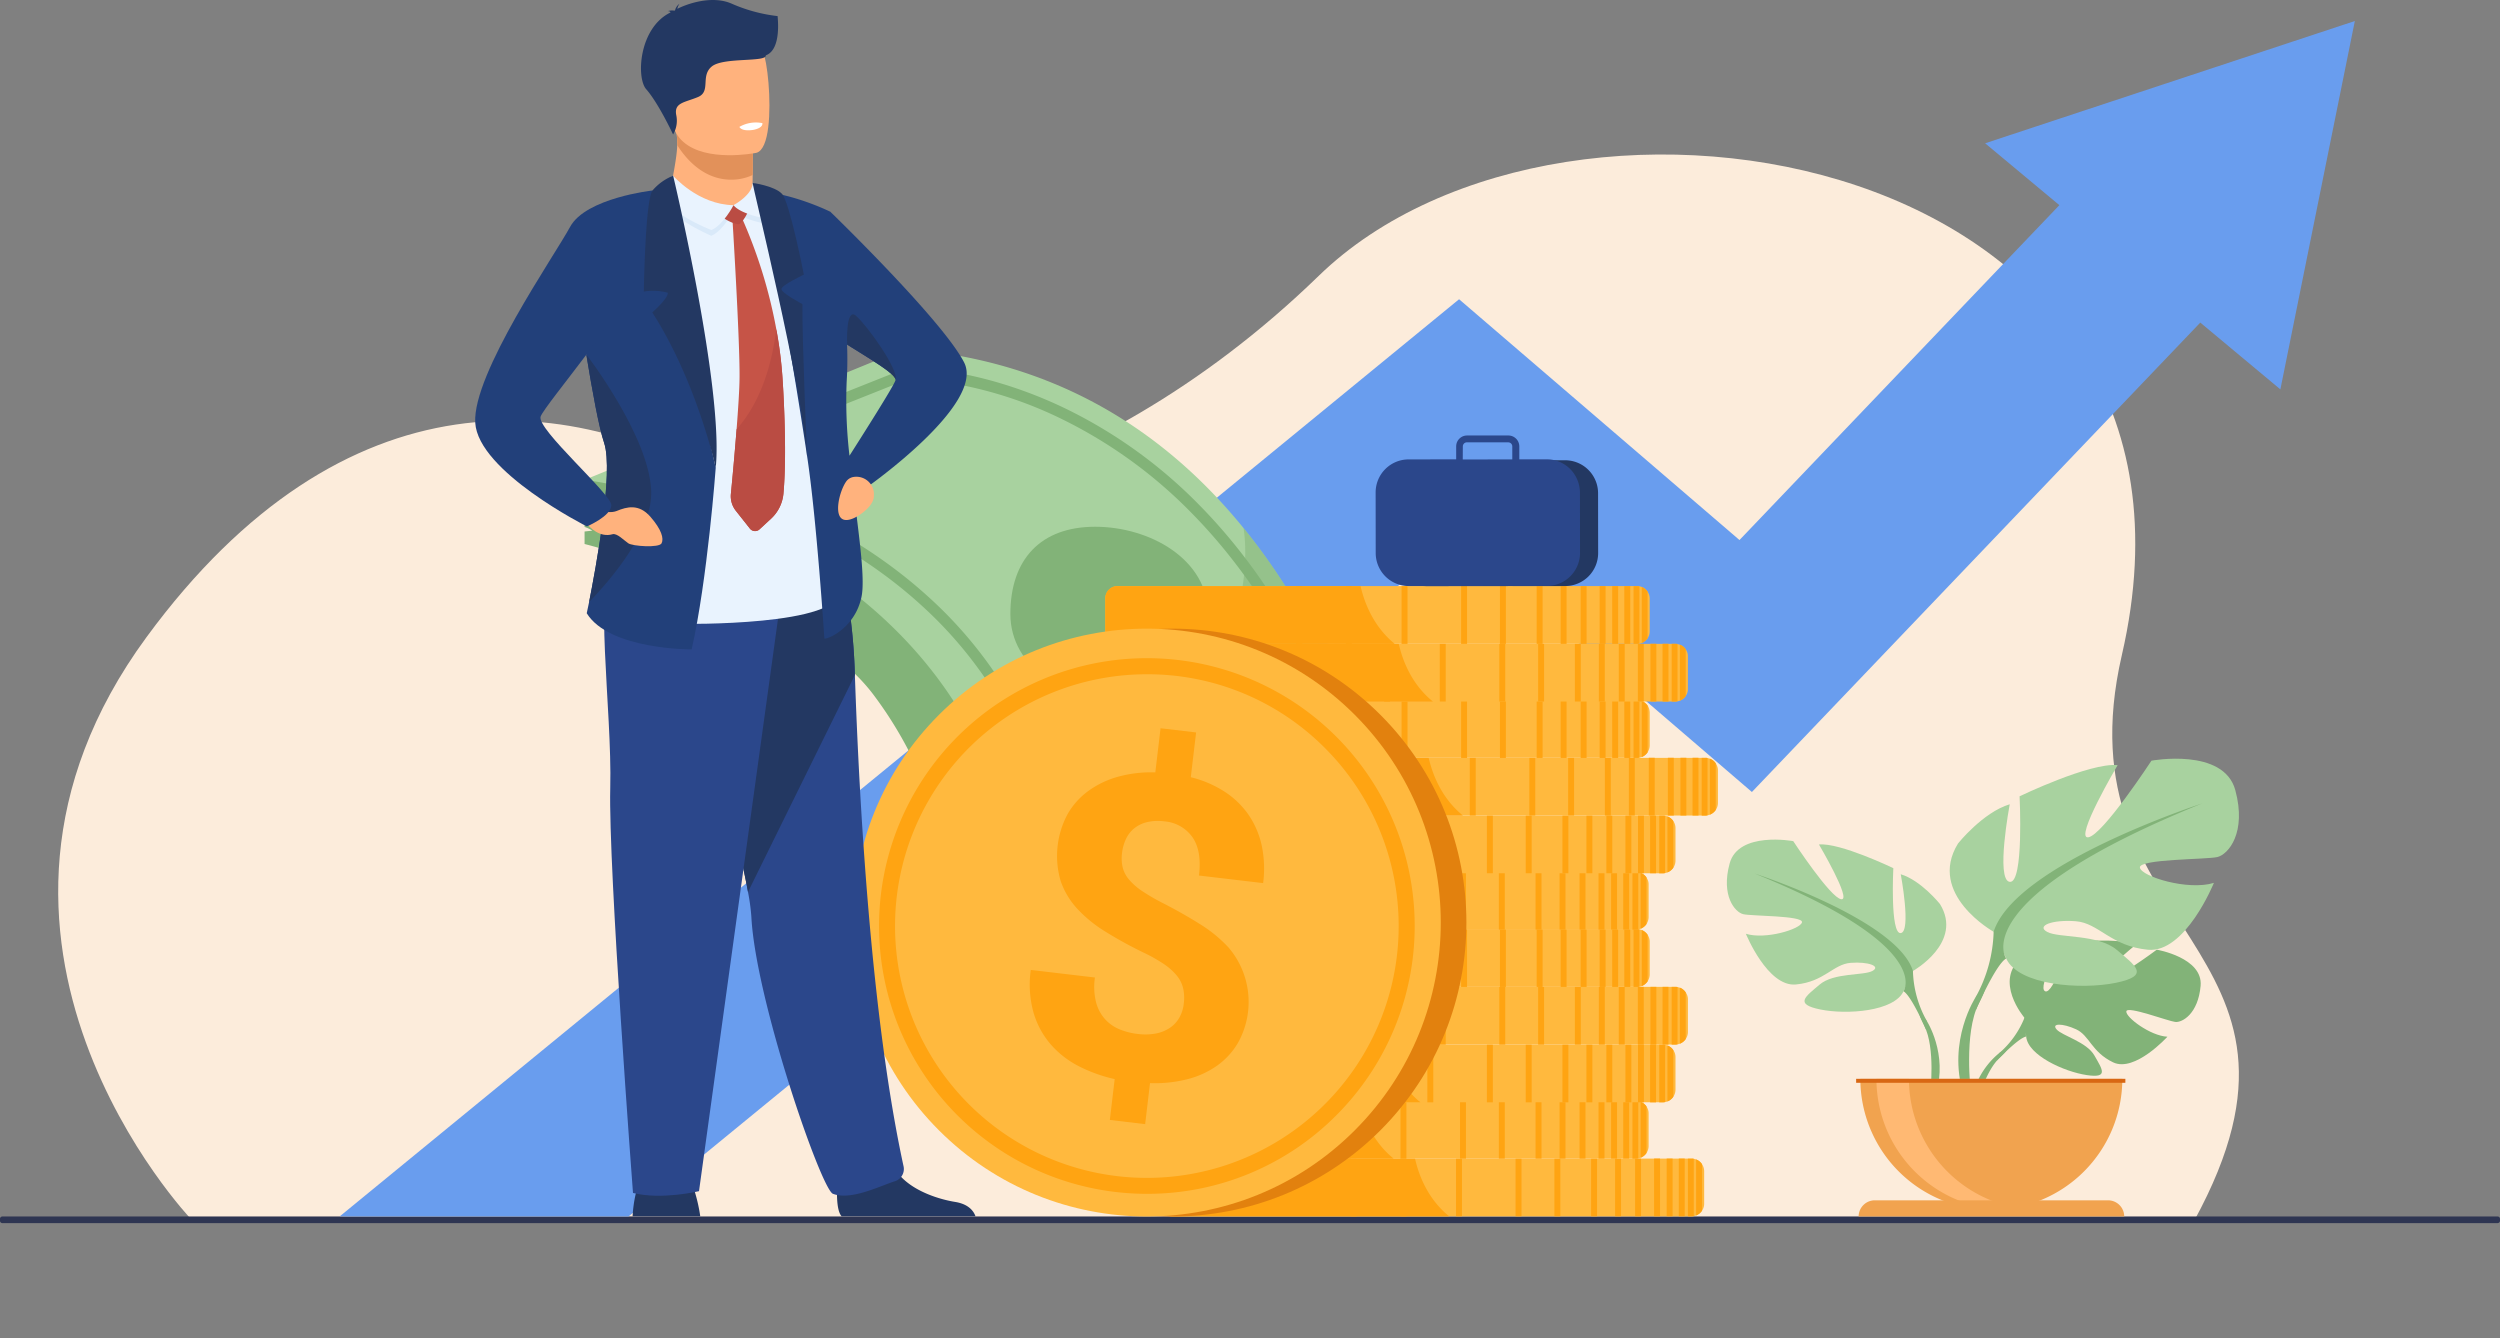 <svg xmlns="http://www.w3.org/2000/svg" width="772.246" height="413.382" viewBox="0 0 772.246 413.382">
  <rect x="0" y="0" width="772.246" height="413.382" fill="#808080" stroke="none"/>
  <g id="_x3C_Layer_x3E_" transform="translate(-118.4 -122.904)">
    <g id="Group_23850" data-name="Group 23850" transform="translate(118.4 122.904)">
      <path id="Path_2284" data-name="Path 2284" d="M234.184,649.8s-82.732-86.473-14-180.089c60.987-83.07,132.087-77.4,184.265-43.683,22.228,14.36,105.225,2.582,177.8-67.89,77.278-75.033,283.963-38.18,248.1,117.123-19.959,86.473,69.217,88.935,22.348,174.732Z" transform="translate(-174.911 -272.917)" fill="#fcecdb"/>
      <path id="Path_2285" data-name="Path 2285" d="M889.922,1681.951h-770.8a.726.726,0,0,1-.724-.724v-.6a.726.726,0,0,1,.724-.724h770.8a.726.726,0,0,1,.724.724v.6A.742.742,0,0,1,889.922,1681.951Z" transform="translate(-118.4 -1304.131)" fill="#2e3552"/>
      <path id="Path_2286" data-name="Path 2286" d="M1175.745,149.8l-114.2,37.77,22.927,19.114h0L985.664,310.124l-86.618-74.382L553.3,519.029l3.041.048h86.135L898.2,309.544l91.3,78.412,138.506-145h0l24.738,20.635Z" transform="translate(-448.34 -143.309)" fill="#699dee"/>
      <g id="Group_23812" data-name="Group 23812" transform="translate(180.572 107.758)">
        <g id="Group_23810" data-name="Group 23810">
          <path id="Path_2287" data-name="Path 2287" d="M1008.461,895.786l-26.234-2.245s1.52-16.17-3.089-37.746c-3.4-15.929-10.16-34.8-23.338-52.3-22.469-29.806-89.2-46.507-89.2-46.507v-3.862l2.389-.266a9.46,9.46,0,0,0-2.389-1.134v-9.123a32.4,32.4,0,0,1,7.578.748A50.854,50.854,0,0,0,866.6,742v-4.8c96.657,2.582,128.2,60.963,138.072,106.166A180.068,180.068,0,0,1,1008.461,895.786Z" transform="translate(-866.6 -696.703)" fill="#82b378"/>
          <path id="Path_2288" data-name="Path 2288" d="M1123.267,759.988l-114.806,8.5c-.6-17.69-5.213-35.96-9.678-49.837A236.889,236.889,0,0,0,990,695.332c-34.343-75.25-123.4-85.459-123.4-85.459L965.454,569.4c47.762,3.6,81.26,26.523,104.67,55.316C1116.027,681.117,1123.267,759.988,1123.267,759.988Z" transform="translate(-866.6 -569.4)" fill="#a8d29f"/>
        </g>
        <path id="Path_2289" data-name="Path 2289" d="M1477.029,933.948l-114.806,8.5-26.234-2.245s1.52-16.17-3.089-37.746a155.13,155.13,0,0,1,19.67-9.823c2.027-.845,3.982-1.713,5.889-2.606,73.1-33.74,66.3-86.3,65.452-91.324C1469.789,855.077,1477.029,933.948,1477.029,933.948Z" transform="translate(-1220.362 -743.36)" fill="#82b378" opacity="0.5"/>
        <g id="Group_23811" data-name="Group 23811" transform="translate(19.669 5.86)">
          <path id="Path_2290" data-name="Path 2290" d="M1176.072,787.265l-102.3-1.979.362-1.979c.048-.29,5.31-30.289-6.951-64.414a128.467,128.467,0,0,0-34.826-51.961c-19.959-18.149-46.6-31.664-79.232-40.159l-5.02-1.3,79.86-31.785h.314c.869-.024,21.431-.338,47.858,12.164a148.771,148.771,0,0,1,42.4,30.433c15.76,16.049,29.033,36.274,39.435,60.07.821,1.834,20.249,45.469,19.235,71.654v.024Zm-98.3-5.31,95.089,1.834.917-15.928c.41-10.474-2.727-25.9-9.074-44.624-4.827-14.215-9.823-25.413-9.871-25.51-10.209-23.386-23.217-43.224-38.663-58.96a145.367,145.367,0,0,0-41.342-29.757,125.437,125.437,0,0,0-38.953-11.44,26.59,26.59,0,0,0-12.791,1.714l-55.34,22.035a3.305,3.305,0,0,0,.217,6.227c26.91,8.664,49.33,21.069,66.755,36.949a131.778,131.778,0,0,1,35.719,53.409,145.633,145.633,0,0,1,8.278,46.217A122.743,122.743,0,0,1,1077.773,781.956Z" transform="translate(-948.1 -593.68)" fill="#82b378"/>
        </g>
        <path id="Path_2291" data-name="Path 2291" d="M1472.66,824.034c0,16.846-9.871,27.03-26.741,27.03-16.846,0-34.319-10.185-34.319-27.03s9.34-26.934,26.186-26.934C1454.68,797.1,1472.66,807.164,1472.66,824.034Z" transform="translate(-1280.068 -742.146)" fill="#82b378"/>
      </g>
      <g id="Group_23835" data-name="Group 23835" transform="translate(341.089 181.03)">
        <g id="Group_23814" data-name="Group 23814" transform="translate(17.159 176.855)">
          <path id="Path_2292" data-name="Path 2292" d="M1770.967,1609.686v10.064a3.8,3.8,0,0,1-.676,2.172,3.952,3.952,0,0,1-1.81,1.448,3.335,3.335,0,0,1-.7.193,3.21,3.21,0,0,1-.676.073h-160.42a3.911,3.911,0,0,1-3.886-3.693v-10.45a3.9,3.9,0,0,1,3.886-3.693h160.42a3.061,3.061,0,0,1,.676.072,5.926,5.926,0,0,1,.7.193,3.92,3.92,0,0,1,2.486,3.62Z" transform="translate(-1602.8 -1605.8)" fill="#ffb93e"/>
          <path id="Path_2293" data-name="Path 2293" d="M1692.193,1623.635h-85.942a3.685,3.685,0,0,1-3.451-3.693v-10.45a3.685,3.685,0,0,1,3.451-3.693h75.4C1682.829,1611.061,1685.653,1618.325,1692.193,1623.635Z" transform="translate(-1602.8 -1605.8)" fill="#ffa412"/>
          <g id="Group_23813" data-name="Group 23813" transform="translate(58.912 0)">
            <rect id="Rectangle_9127" data-name="Rectangle 9127" width="1.834" height="17.835" transform="translate(87.921)" fill="#ffa412"/>
            <rect id="Rectangle_9128" data-name="Rectangle 9128" width="1.834" height="17.835" transform="translate(81.743)" fill="#ffa412"/>
            <rect id="Rectangle_9129" data-name="Rectangle 9129" width="1.834" height="17.835" transform="translate(74.333)" fill="#ffa412"/>
            <rect id="Rectangle_9130" data-name="Rectangle 9130" width="1.834" height="17.835" transform="translate(62.99)" fill="#ffa412"/>
            <rect id="Rectangle_9131" data-name="Rectangle 9131" width="1.834" height="17.835" transform="translate(50.996)" fill="#ffa412"/>
            <rect id="Rectangle_9132" data-name="Rectangle 9132" width="1.834" height="17.835" transform="translate(32.605)" fill="#ffa412"/>
            <rect id="Rectangle_9133" data-name="Rectangle 9133" width="1.834" height="17.835" transform="translate(15.398)" fill="#ffa412"/>
            <rect id="Rectangle_9134" data-name="Rectangle 9134" width="1.834" height="17.835" fill="#ffa412"/>
            <rect id="Rectangle_9135" data-name="Rectangle 9135" width="1.834" height="17.835" transform="translate(93.786)" fill="#ffa412"/>
            <rect id="Rectangle_9136" data-name="Rectangle 9136" width="1.834" height="17.835" transform="translate(97.671)" fill="#ffa412"/>
            <rect id="Rectangle_9137" data-name="Rectangle 9137" width="1.834" height="17.835" transform="translate(101.412)" fill="#ffa412"/>
            <path id="Path_2294" data-name="Path 2294" d="M2280.61,1605.918v17.715a3.212,3.212,0,0,1-.676.072H2278.8V1605.87h1.134A2.09,2.09,0,0,1,2280.61,1605.918Z" transform="translate(-2174.564 -1605.846)" fill="#ffa412"/>
            <path id="Path_2295" data-name="Path 2295" d="M2291.11,1608.348v14.408a3.95,3.95,0,0,1-1.81,1.448v-17.3A3.834,3.834,0,0,1,2291.11,1608.348Z" transform="translate(-2182.53 -1606.635)" fill="#ffa412"/>
          </g>
        </g>
        <g id="Group_23816" data-name="Group 23816" transform="translate(0 159.02)">
          <path id="Path_2296" data-name="Path 2296" d="M1699.867,1535.786v10.064a3.8,3.8,0,0,1-.676,2.172,3.952,3.952,0,0,1-1.81,1.448,3.326,3.326,0,0,1-.7.193,3.2,3.2,0,0,1-.676.073h-160.42a3.911,3.911,0,0,1-3.885-3.693v-10.45a3.9,3.9,0,0,1,3.885-3.693h160.42a1.382,1.382,0,0,1,.314.024.18.18,0,0,1,.12.024.307.307,0,0,1,.145.024.145.145,0,0,1,.1.024,5.924,5.924,0,0,1,.7.193c.024.024.072.024.1.048s.073.024.1.048c.072.024.121.073.193.1a.538.538,0,0,0,.121.072.183.183,0,0,0,.1.048c.072.048.121.073.193.121a1.327,1.327,0,0,1,.193.145c.048.048.1.072.145.121h0c.024.024.072.048.1.1l.29.29a.332.332,0,0,1,.072.1c.024.024.048.072.073.1.048.072.1.121.145.193A3.538,3.538,0,0,1,1699.867,1535.786Z" transform="translate(-1531.7 -1531.9)" fill="#ffb93e"/>
          <path id="Path_2297" data-name="Path 2297" d="M1621.093,1549.735h-85.942a3.668,3.668,0,0,1-3.451-3.693v-10.45a3.685,3.685,0,0,1,3.451-3.693h75.4c.024.145.073.29.1.434C1611.9,1537.547,1614.722,1544.57,1621.093,1549.735Z" transform="translate(-1531.7 -1531.9)" fill="#ffa412"/>
          <g id="Group_23815" data-name="Group 23815" transform="translate(58.936 0)">
            <rect id="Rectangle_9138" data-name="Rectangle 9138" width="1.834" height="17.835" transform="translate(87.897)" fill="#ffa412"/>
            <rect id="Rectangle_9139" data-name="Rectangle 9139" width="1.834" height="17.835" transform="translate(81.718)" fill="#ffa412"/>
            <rect id="Rectangle_9140" data-name="Rectangle 9140" width="1.834" height="17.835" transform="translate(74.309)" fill="#ffa412"/>
            <rect id="Rectangle_9141" data-name="Rectangle 9141" width="1.834" height="17.835" transform="translate(62.966)" fill="#ffa412"/>
            <rect id="Rectangle_9142" data-name="Rectangle 9142" width="1.834" height="17.835" transform="translate(50.971)" fill="#ffa412"/>
            <rect id="Rectangle_9143" data-name="Rectangle 9143" width="1.834" height="17.835" transform="translate(32.581)" fill="#ffa412"/>
            <rect id="Rectangle_9144" data-name="Rectangle 9144" width="1.834" height="17.835" transform="translate(15.373)" fill="#ffa412"/>
            <rect id="Rectangle_9145" data-name="Rectangle 9145" width="1.834" height="17.835" fill="#ffa412"/>
            <rect id="Rectangle_9146" data-name="Rectangle 9146" width="1.834" height="17.835" transform="translate(93.761)" fill="#ffa412"/>
            <rect id="Rectangle_9147" data-name="Rectangle 9147" width="1.834" height="17.835" transform="translate(97.647)" fill="#ffa412"/>
            <rect id="Rectangle_9148" data-name="Rectangle 9148" width="1.834" height="17.835" transform="translate(101.388)" fill="#ffa412"/>
            <path id="Path_2298" data-name="Path 2298" d="M2209.61,1532.019v17.714a3.215,3.215,0,0,1-.676.073H2207.8V1531.97h1.134A2.182,2.182,0,0,1,2209.61,1532.019Z" transform="translate(-2103.564 -1531.946)" fill="#ffa412"/>
            <path id="Path_2299" data-name="Path 2299" d="M2220.11,1534.448v14.408a3.95,3.95,0,0,1-1.81,1.448V1533A4.076,4.076,0,0,1,2220.11,1534.448Z" transform="translate(-2111.53 -1532.735)" fill="#ffa412"/>
          </g>
        </g>
        <g id="Group_23818" data-name="Group 23818" transform="translate(8.278 141.644)">
          <path id="Path_2300" data-name="Path 2300" d="M1734.267,1463.761v10.064a3.8,3.8,0,0,1-.676,2.172,3.949,3.949,0,0,1-1.81,1.448,2.318,2.318,0,0,1-.7.193,3.219,3.219,0,0,1-.676.072h-160.42a3.982,3.982,0,0,1-1.786-.434,3.9,3.9,0,0,1-2.076-3.065.412.412,0,0,0-.024-.169v-10.45a3.9,3.9,0,0,1,3.886-3.692h160.42a3.042,3.042,0,0,1,.676.073,5.876,5.876,0,0,1,.7.193,3.831,3.831,0,0,1,1.81,1.448A3.664,3.664,0,0,1,1734.267,1463.761Z" transform="translate(-1566.076 -1459.9)" fill="#ffb93e"/>
          <path id="Path_2301" data-name="Path 2301" d="M1655.417,1477.711h-85.942a3.279,3.279,0,0,1-1.593-.434,3.97,3.97,0,0,1-1.858-3.065.412.412,0,0,0-.024-.169v-10.45a3.684,3.684,0,0,1,3.451-3.693h75.4c1.182,5.116,3.861,12.115,10.016,17.4C1655.055,1477.421,1655.224,1477.566,1655.417,1477.711Z" transform="translate(-1566 -1459.9)" fill="#ffa412"/>
          <g id="Group_23817" data-name="Group 23817" transform="translate(58.936 0)">
            <rect id="Rectangle_9149" data-name="Rectangle 9149" width="1.834" height="17.835" transform="translate(87.897)" fill="#ffa412"/>
            <rect id="Rectangle_9150" data-name="Rectangle 9150" width="1.834" height="17.835" transform="translate(81.743)" fill="#ffa412"/>
            <rect id="Rectangle_9151" data-name="Rectangle 9151" width="1.834" height="17.835" transform="translate(74.333)" fill="#ffa412"/>
            <rect id="Rectangle_9152" data-name="Rectangle 9152" width="1.834" height="17.835" transform="translate(62.99)" fill="#ffa412"/>
            <rect id="Rectangle_9153" data-name="Rectangle 9153" width="1.834" height="17.835" transform="translate(50.996)" fill="#ffa412"/>
            <rect id="Rectangle_9154" data-name="Rectangle 9154" width="1.834" height="17.835" transform="translate(32.605)" fill="#ffa412"/>
            <rect id="Rectangle_9155" data-name="Rectangle 9155" width="1.834" height="17.835" transform="translate(15.374)" fill="#ffa412"/>
            <rect id="Rectangle_9156" data-name="Rectangle 9156" width="1.834" height="17.835" fill="#ffa412"/>
            <rect id="Rectangle_9157" data-name="Rectangle 9157" width="1.834" height="17.835" transform="translate(93.786)" fill="#ffa412"/>
            <rect id="Rectangle_9158" data-name="Rectangle 9158" width="1.834" height="17.835" transform="translate(97.671)" fill="#ffa412"/>
            <rect id="Rectangle_9159" data-name="Rectangle 9159" width="1.834" height="17.835" transform="translate(101.412)" fill="#ffa412"/>
            <path id="Path_2302" data-name="Path 2302" d="M2243.91,1459.948v17.715a3.228,3.228,0,0,1-.676.072H2242.1V1459.9h1.134A3.087,3.087,0,0,1,2243.91,1459.948Z" transform="translate(-2137.864 -1459.9)" fill="#ffa412"/>
            <path id="Path_2303" data-name="Path 2303" d="M2254.41,1462.448v14.408a3.95,3.95,0,0,1-1.81,1.448V1461A3.8,3.8,0,0,1,2254.41,1462.448Z" transform="translate(-2145.83 -1460.735)" fill="#ffa412"/>
          </g>
        </g>
        <g id="Group_23820" data-name="Group 23820" transform="translate(12.115 123.808)">
          <path id="Path_2304" data-name="Path 2304" d="M1750.091,1389.862v10.064a3.8,3.8,0,0,1-.676,2.172,3.947,3.947,0,0,1-1.81,1.448,2.313,2.313,0,0,1-.7.193,3.218,3.218,0,0,1-.676.072H1585.786a3.911,3.911,0,0,1-3.885-3.692v-10.45a3.9,3.9,0,0,1,3.427-3.644,2.931,2.931,0,0,1,.458-.024h160.42a3.042,3.042,0,0,1,.676.073,5.911,5.911,0,0,1,.7.193,3.829,3.829,0,0,1,1.81,1.448A3.523,3.523,0,0,1,1750.091,1389.862Z" transform="translate(-1581.9 -1386)" fill="#ffb93e"/>
          <path id="Path_2305" data-name="Path 2305" d="M1671.393,1403.835h-85.942a3.668,3.668,0,0,1-3.451-3.693v-10.474a3.751,3.751,0,0,1,3.041-3.644,2.352,2.352,0,0,1,.41-.024h75.4v.024C1662.053,1391.261,1664.853,1398.5,1671.393,1403.835Z" transform="translate(-1581.976 -1386)" fill="#ffa412"/>
          <g id="Group_23819" data-name="Group 23819" transform="translate(58.936)">
            <rect id="Rectangle_9160" data-name="Rectangle 9160" width="1.834" height="17.835" transform="translate(87.897)" fill="#ffa412"/>
            <rect id="Rectangle_9161" data-name="Rectangle 9161" width="1.834" height="17.835" transform="translate(81.743)" fill="#ffa412"/>
            <rect id="Rectangle_9162" data-name="Rectangle 9162" width="1.834" height="17.835" transform="translate(74.333)" fill="#ffa412"/>
            <rect id="Rectangle_9163" data-name="Rectangle 9163" width="1.834" height="17.835" transform="translate(62.99)" fill="#ffa412"/>
            <rect id="Rectangle_9164" data-name="Rectangle 9164" width="1.834" height="17.835" transform="translate(50.996)" fill="#ffa412"/>
            <rect id="Rectangle_9165" data-name="Rectangle 9165" width="1.834" height="17.835" transform="translate(32.605)" fill="#ffa412"/>
            <rect id="Rectangle_9166" data-name="Rectangle 9166" width="1.834" height="17.835" transform="translate(15.398)" fill="#ffa412"/>
            <rect id="Rectangle_9167" data-name="Rectangle 9167" width="1.834" height="17.835" fill="#ffa412"/>
            <rect id="Rectangle_9168" data-name="Rectangle 9168" width="1.834" height="17.835" transform="translate(93.786)" fill="#ffa412"/>
            <rect id="Rectangle_9169" data-name="Rectangle 9169" width="1.834" height="17.835" transform="translate(97.671)" fill="#ffa412"/>
            <rect id="Rectangle_9170" data-name="Rectangle 9170" width="1.834" height="17.835" transform="translate(101.412)" fill="#ffa412"/>
            <path id="Path_2306" data-name="Path 2306" d="M2259.81,1386.048v17.715a3.227,3.227,0,0,1-.676.073H2258V1386h1.134A3.086,3.086,0,0,1,2259.81,1386.048Z" transform="translate(-2153.764 -1386)" fill="#ffa412"/>
            <path id="Path_2307" data-name="Path 2307" d="M2270.31,1388.472v14.408a3.95,3.95,0,0,1-1.81,1.448V1387A3.88,3.88,0,0,1,2270.31,1388.472Z" transform="translate(-2161.73 -1386.759)" fill="#ffa412"/>
          </g>
        </g>
        <g id="Group_23822" data-name="Group 23822" transform="translate(0.338 105.973)">
          <path id="Path_2308" data-name="Path 2308" d="M1701.267,1316.01v10.064a3.8,3.8,0,0,1-.676,2.172,3.951,3.951,0,0,1-1.81,1.448,2.318,2.318,0,0,1-.7.193.666.666,0,0,1-.217.024.217.217,0,0,0-.121.024H1536.986a3.911,3.911,0,0,1-3.886-3.693v-10.619a3.914,3.914,0,0,1,2.92-3.4c.048,0,.072-.024.121-.024a4.743,4.743,0,0,1,.845-.1h160.42a1.483,1.483,0,0,1,.338.024.307.307,0,0,1,.145.024h0c.072,0,.121.024.169.024a5.95,5.95,0,0,1,.7.193,3.834,3.834,0,0,1,1.81,1.448A3.721,3.721,0,0,1,1701.267,1316.01Z" transform="translate(-1533.1 -1312.1)" fill="#ffb93e"/>
          <path id="Path_2309" data-name="Path 2309" d="M1622.493,1330.035h-85.942a3.667,3.667,0,0,1-3.451-3.692v-10.619a3.792,3.792,0,0,1,2.679-3.427.306.306,0,0,1,.145-.024,2.575,2.575,0,0,1,.6-.072h75.4c0,.048.024.072.024.121,1.207,5.237,4.031,12.4,10.5,17.69C1622.469,1330.011,1622.493,1330.011,1622.493,1330.035Z" transform="translate(-1533.1 -1312.176)" fill="#ffa412"/>
          <g id="Group_23821" data-name="Group 23821" transform="translate(58.936 0.024)">
            <rect id="Rectangle_9171" data-name="Rectangle 9171" width="1.834" height="17.835" transform="translate(87.897)" fill="#ffa412"/>
            <rect id="Rectangle_9172" data-name="Rectangle 9172" width="1.834" height="17.835" transform="translate(81.718)" fill="#ffa412"/>
            <rect id="Rectangle_9173" data-name="Rectangle 9173" width="1.834" height="17.835" transform="translate(74.309)" fill="#ffa412"/>
            <rect id="Rectangle_9174" data-name="Rectangle 9174" width="1.834" height="17.835" transform="translate(62.966)" fill="#ffa412"/>
            <rect id="Rectangle_9175" data-name="Rectangle 9175" width="1.834" height="17.835" transform="translate(50.971)" fill="#ffa412"/>
            <rect id="Rectangle_9176" data-name="Rectangle 9176" width="1.834" height="17.835" transform="translate(32.581)" fill="#ffa412"/>
            <rect id="Rectangle_9177" data-name="Rectangle 9177" width="1.834" height="17.835" transform="translate(15.373)" fill="#ffa412"/>
            <rect id="Rectangle_9178" data-name="Rectangle 9178" width="1.834" height="17.835" fill="#ffa412"/>
            <rect id="Rectangle_9179" data-name="Rectangle 9179" width="1.834" height="17.835" transform="translate(93.761)" fill="#ffa412"/>
            <rect id="Rectangle_9180" data-name="Rectangle 9180" width="1.834" height="17.835" transform="translate(97.647)" fill="#ffa412"/>
            <rect id="Rectangle_9181" data-name="Rectangle 9181" width="1.834" height="17.835" transform="translate(101.388)" fill="#ffa412"/>
            <path id="Path_2310" data-name="Path 2310" d="M2211.01,1312.248v17.715a3.217,3.217,0,0,1-.676.072H2209.2V1312.2h1.134C2210.551,1312.2,2210.769,1312.224,2211.01,1312.248Z" transform="translate(-2104.964 -1312.2)" fill="#ffa412"/>
            <path id="Path_2311" data-name="Path 2311" d="M2221.51,1314.748v14.408a3.951,3.951,0,0,1-1.81,1.448v-17.3A4.077,4.077,0,0,1,2221.51,1314.748Z" transform="translate(-2112.93 -1313.035)" fill="#ffa412"/>
          </g>
        </g>
        <g id="Group_23824" data-name="Group 23824" transform="translate(0 88.283)">
          <path id="Path_2312" data-name="Path 2312" d="M1699.867,1242.761v10.064a3.8,3.8,0,0,1-.676,2.172,3.953,3.953,0,0,1-1.81,1.448,3.722,3.722,0,0,1-.555.169h0a.306.306,0,0,1-.145.024,3.22,3.22,0,0,1-.676.073h-160.42a3.543,3.543,0,0,1-.507-.024c-.072,0-.121-.024-.193-.024a3.907,3.907,0,0,1-3.186-3.62v-10.45a3.9,3.9,0,0,1,3.885-3.693h160.42a1.381,1.381,0,0,1,.314.024.18.18,0,0,1,.121.024.307.307,0,0,1,.145.024.144.144,0,0,1,.1.024,5.894,5.894,0,0,1,.7.193c.024.024.072.024.1.048s.073.024.1.048c.073.024.121.072.193.1.073.048.145.072.217.121s.121.072.193.121a1.322,1.322,0,0,1,.193.145c.048.048.1.072.145.121h0c.024.024.073.048.1.1l.29.29a.326.326,0,0,1,.072.1c.024.024.048.072.073.1.048.072.1.121.145.193A3.416,3.416,0,0,1,1699.867,1242.761Z" transform="translate(-1531.7 -1238.876)" fill="#ffb93e"/>
          <path id="Path_2313" data-name="Path 2313" d="M1621.093,1256.711h-86.135c-.073,0-.145-.024-.217-.024a3.75,3.75,0,0,1-3.041-3.644v-10.45a3.685,3.685,0,0,1,3.451-3.693h75.4c.024.145.073.29.1.434,1.255,5.165,4.03,12.091,10.305,17.256C1621,1256.639,1621.045,1256.663,1621.093,1256.711Z" transform="translate(-1531.7 -1238.876)" fill="#ffa412"/>
          <g id="Group_23823" data-name="Group 23823" transform="translate(58.936)">
            <rect id="Rectangle_9182" data-name="Rectangle 9182" width="1.834" height="17.835" transform="translate(87.897)" fill="#ffa412"/>
            <rect id="Rectangle_9183" data-name="Rectangle 9183" width="1.834" height="17.835" transform="translate(81.718)" fill="#ffa412"/>
            <rect id="Rectangle_9184" data-name="Rectangle 9184" width="1.834" height="17.835" transform="translate(74.309)" fill="#ffa412"/>
            <rect id="Rectangle_9185" data-name="Rectangle 9185" width="1.834" height="17.835" transform="translate(62.966)" fill="#ffa412"/>
            <rect id="Rectangle_9186" data-name="Rectangle 9186" width="1.834" height="17.835" transform="translate(50.971)" fill="#ffa412"/>
            <rect id="Rectangle_9187" data-name="Rectangle 9187" width="1.834" height="17.835" transform="translate(32.581)" fill="#ffa412"/>
            <rect id="Rectangle_9188" data-name="Rectangle 9188" width="1.834" height="17.835" transform="translate(15.373)" fill="#ffa412"/>
            <rect id="Rectangle_9189" data-name="Rectangle 9189" width="1.834" height="17.835" fill="#ffa412"/>
            <rect id="Rectangle_9190" data-name="Rectangle 9190" width="1.834" height="17.835" transform="translate(93.761)" fill="#ffa412"/>
            <rect id="Rectangle_9191" data-name="Rectangle 9191" width="1.834" height="17.835" transform="translate(97.647)" fill="#ffa412"/>
            <rect id="Rectangle_9192" data-name="Rectangle 9192" width="1.834" height="17.835" transform="translate(101.388)" fill="#ffa412"/>
            <path id="Path_2314" data-name="Path 2314" d="M2209.61,1238.919v17.714a3.215,3.215,0,0,1-.676.073H2207.8V1238.87h1.134A2.179,2.179,0,0,1,2209.61,1238.919Z" transform="translate(-2103.564 -1238.846)" fill="#ffa412"/>
            <path id="Path_2315" data-name="Path 2315" d="M2220.11,1241.348v14.408a3.952,3.952,0,0,1-1.81,1.448v-17.3A4.076,4.076,0,0,1,2220.11,1241.348Z" transform="translate(-2111.53 -1239.635)" fill="#ffa412"/>
          </g>
        </g>
        <g id="Group_23826" data-name="Group 23826" transform="translate(8.278 70.882)">
          <path id="Path_2316" data-name="Path 2316" d="M1734.267,1170.661v10.064a3.8,3.8,0,0,1-.676,2.172,3.95,3.95,0,0,1-1.81,1.448,3.341,3.341,0,0,1-.7.193,3.219,3.219,0,0,1-.676.072h-160.42a3.983,3.983,0,0,1-1.786-.434,3.9,3.9,0,0,1-2.076-3.065.412.412,0,0,0-.024-.169v-10.45a3.9,3.9,0,0,1,3.886-3.693h160.42a3.049,3.049,0,0,1,.676.072,5.969,5.969,0,0,1,.7.193,3.831,3.831,0,0,1,1.81,1.448A3.664,3.664,0,0,1,1734.267,1170.661Z" transform="translate(-1566.076 -1166.776)" fill="#ffb93e"/>
          <path id="Path_2317" data-name="Path 2317" d="M1655.417,1184.611h-85.942a3.279,3.279,0,0,1-1.593-.434,3.97,3.97,0,0,1-1.858-3.065.412.412,0,0,0-.024-.169v-10.45a3.684,3.684,0,0,1,3.451-3.693h75.4c1.182,5.116,3.861,12.115,10.016,17.4C1655.055,1184.321,1655.224,1184.466,1655.417,1184.611Z" transform="translate(-1566 -1166.776)" fill="#ffa412"/>
          <g id="Group_23825" data-name="Group 23825" transform="translate(58.936)">
            <rect id="Rectangle_9193" data-name="Rectangle 9193" width="1.834" height="17.835" transform="translate(87.897)" fill="#ffa412"/>
            <rect id="Rectangle_9194" data-name="Rectangle 9194" width="1.834" height="17.835" transform="translate(81.743)" fill="#ffa412"/>
            <rect id="Rectangle_9195" data-name="Rectangle 9195" width="1.834" height="17.835" transform="translate(74.333)" fill="#ffa412"/>
            <rect id="Rectangle_9196" data-name="Rectangle 9196" width="1.834" height="17.835" transform="translate(62.99)" fill="#ffa412"/>
            <rect id="Rectangle_9197" data-name="Rectangle 9197" width="1.834" height="17.835" transform="translate(50.996)" fill="#ffa412"/>
            <rect id="Rectangle_9198" data-name="Rectangle 9198" width="1.834" height="17.835" transform="translate(32.605)" fill="#ffa412"/>
            <rect id="Rectangle_9199" data-name="Rectangle 9199" width="1.834" height="17.835" transform="translate(15.374)" fill="#ffa412"/>
            <rect id="Rectangle_9200" data-name="Rectangle 9200" width="1.834" height="17.835" fill="#ffa412"/>
            <rect id="Rectangle_9201" data-name="Rectangle 9201" width="1.834" height="17.835" transform="translate(93.786)" fill="#ffa412"/>
            <rect id="Rectangle_9202" data-name="Rectangle 9202" width="1.834" height="17.835" transform="translate(97.671)" fill="#ffa412"/>
            <rect id="Rectangle_9203" data-name="Rectangle 9203" width="1.834" height="17.835" transform="translate(101.412)" fill="#ffa412"/>
            <path id="Path_2318" data-name="Path 2318" d="M2243.91,1166.819v17.714a3.213,3.213,0,0,1-.676.073H2242.1V1166.77h1.134A2.083,2.083,0,0,1,2243.91,1166.819Z" transform="translate(-2137.864 -1166.746)" fill="#ffa412"/>
            <path id="Path_2319" data-name="Path 2319" d="M2254.41,1169.248v14.408a3.951,3.951,0,0,1-1.81,1.448v-17.3A3.947,3.947,0,0,1,2254.41,1169.248Z" transform="translate(-2145.83 -1167.535)" fill="#ffa412"/>
          </g>
        </g>
        <g id="Group_23828" data-name="Group 23828" transform="translate(21.407 53.047)">
          <path id="Path_2320" data-name="Path 2320" d="M1788.567,1096.762v10.064a3.8,3.8,0,0,1-.676,2.172,3.951,3.951,0,0,1-1.81,1.448,3.329,3.329,0,0,1-.7.193,3.217,3.217,0,0,1-.676.073h-160.42a3.911,3.911,0,0,1-3.886-3.693v-10.45a3.9,3.9,0,0,1,3.427-3.644,2.916,2.916,0,0,1,.458-.024h160.42a3.054,3.054,0,0,1,.676.072,5.954,5.954,0,0,1,.7.193,3.831,3.831,0,0,1,1.81,1.448A3.666,3.666,0,0,1,1788.567,1096.762Z" transform="translate(-1620.4 -1092.876)" fill="#ffb93e"/>
          <path id="Path_2321" data-name="Path 2321" d="M1709.793,1110.711h-85.942a3.668,3.668,0,0,1-3.451-3.693v-10.45a3.75,3.75,0,0,1,3.041-3.644,2.339,2.339,0,0,1,.41-.024h75.371v.024C1700.453,1098.161,1703.253,1105.4,1709.793,1110.711Z" transform="translate(-1620.4 -1092.876)" fill="#ffa412"/>
          <g id="Group_23827" data-name="Group 23827" transform="translate(58.912)">
            <rect id="Rectangle_9204" data-name="Rectangle 9204" width="1.834" height="17.835" transform="translate(87.897)" fill="#ffa412"/>
            <rect id="Rectangle_9205" data-name="Rectangle 9205" width="1.834" height="17.835" transform="translate(81.743)" fill="#ffa412"/>
            <rect id="Rectangle_9206" data-name="Rectangle 9206" width="1.834" height="17.835" transform="translate(74.333)" fill="#ffa412"/>
            <rect id="Rectangle_9207" data-name="Rectangle 9207" width="1.834" height="17.835" transform="translate(62.99)" fill="#ffa412"/>
            <rect id="Rectangle_9208" data-name="Rectangle 9208" width="1.834" height="17.835" transform="translate(50.996)" fill="#ffa412"/>
            <rect id="Rectangle_9209" data-name="Rectangle 9209" width="1.834" height="17.835" transform="translate(32.605)" fill="#ffa412"/>
            <rect id="Rectangle_9210" data-name="Rectangle 9210" width="1.834" height="17.835" transform="translate(15.398)" fill="#ffa412"/>
            <rect id="Rectangle_9211" data-name="Rectangle 9211" width="1.834" height="17.835" fill="#ffa412"/>
            <rect id="Rectangle_9212" data-name="Rectangle 9212" width="1.834" height="17.835" transform="translate(93.786)" fill="#ffa412"/>
            <rect id="Rectangle_9213" data-name="Rectangle 9213" width="1.834" height="17.835" transform="translate(97.671)" fill="#ffa412"/>
            <rect id="Rectangle_9214" data-name="Rectangle 9214" width="1.834" height="17.835" transform="translate(101.412)" fill="#ffa412"/>
            <path id="Path_2322" data-name="Path 2322" d="M2298.21,1092.919v17.714a3.2,3.2,0,0,1-.676.073H2296.4V1092.87h1.134A2.079,2.079,0,0,1,2298.21,1092.919Z" transform="translate(-2192.164 -1092.846)" fill="#ffa412"/>
            <path id="Path_2323" data-name="Path 2323" d="M2308.71,1095.348v14.408a3.952,3.952,0,0,1-1.81,1.448v-17.3A3.829,3.829,0,0,1,2308.71,1095.348Z" transform="translate(-2200.13 -1093.635)" fill="#ffa412"/>
          </g>
        </g>
        <g id="Group_23830" data-name="Group 23830" transform="translate(0.338 35.212)">
          <path id="Path_2324" data-name="Path 2324" d="M1701.267,1022.81v10.064a3.8,3.8,0,0,1-.676,2.172,3.952,3.952,0,0,1-1.81,1.448,3.34,3.34,0,0,1-.7.193.669.669,0,0,1-.217.024c-.072,0-.121.024-.169.024h-160.71a3.911,3.911,0,0,1-3.886-3.693v-10.45a3.9,3.9,0,0,1,3.886-3.693h160.637a3.282,3.282,0,0,1,.483.048,5.93,5.93,0,0,1,.7.193c.121.048.241.1.338.145a1.439,1.439,0,0,1,.193.1.024.024,0,0,1,.024.024c.072.048.121.072.193.121a.024.024,0,0,1,.024.024c.048.048.121.072.169.121a2.589,2.589,0,0,1,.386.338l.121.121.024.024.072.072.024.024c.048.048.072.1.121.145l.145.217A4.309,4.309,0,0,1,1701.267,1022.81Z" transform="translate(-1533.1 -1018.9)" fill="#ffb93e"/>
          <path id="Path_2325" data-name="Path 2325" d="M1622.493,1036.935h-85.942a3.668,3.668,0,0,1-3.451-3.693v-10.45a3.684,3.684,0,0,1,3.451-3.693h75.4c.024.145.072.266.1.41,1.255,5.213,4.079,12.212,10.426,17.4A.024.024,0,0,1,1622.493,1036.935Z" transform="translate(-1533.1 -1019.052)" fill="#ffa412"/>
          <g id="Group_23829" data-name="Group 23829" transform="translate(58.936 0.048)">
            <rect id="Rectangle_9215" data-name="Rectangle 9215" width="1.834" height="17.835" transform="translate(87.897)" fill="#ffa412"/>
            <rect id="Rectangle_9216" data-name="Rectangle 9216" width="1.834" height="17.835" transform="translate(81.718)" fill="#ffa412"/>
            <rect id="Rectangle_9217" data-name="Rectangle 9217" width="1.834" height="17.835" transform="translate(74.309)" fill="#ffa412"/>
            <rect id="Rectangle_9218" data-name="Rectangle 9218" width="1.834" height="17.835" transform="translate(62.966)" fill="#ffa412"/>
            <rect id="Rectangle_9219" data-name="Rectangle 9219" width="1.834" height="17.835" transform="translate(50.971)" fill="#ffa412"/>
            <rect id="Rectangle_9220" data-name="Rectangle 9220" width="1.834" height="17.835" transform="translate(32.581)" fill="#ffa412"/>
            <rect id="Rectangle_9221" data-name="Rectangle 9221" width="1.834" height="17.835" transform="translate(15.373)" fill="#ffa412"/>
            <rect id="Rectangle_9222" data-name="Rectangle 9222" width="1.834" height="17.835" fill="#ffa412"/>
            <rect id="Rectangle_9223" data-name="Rectangle 9223" width="1.834" height="17.835" transform="translate(93.761)" fill="#ffa412"/>
            <rect id="Rectangle_9224" data-name="Rectangle 9224" width="1.834" height="17.835" transform="translate(97.647)" fill="#ffa412"/>
            <rect id="Rectangle_9225" data-name="Rectangle 9225" width="1.834" height="17.835" transform="translate(101.388)" fill="#ffa412"/>
            <path id="Path_2326" data-name="Path 2326" d="M2211.01,1019.148v17.715a3.217,3.217,0,0,1-.676.072H2209.2V1019.1h1.134A3.3,3.3,0,0,1,2211.01,1019.148Z" transform="translate(-2104.964 -1019.1)" fill="#ffa412"/>
            <path id="Path_2327" data-name="Path 2327" d="M2221.51,1021.648v14.408a3.953,3.953,0,0,1-1.81,1.448v-17.3A3.922,3.922,0,0,1,2221.51,1021.648Z" transform="translate(-2112.93 -1019.934)" fill="#ffa412"/>
          </g>
        </g>
        <g id="Group_23832" data-name="Group 23832" transform="translate(12.14 17.835)">
          <path id="Path_2328" data-name="Path 2328" d="M1750.167,950.862v10.064a3.8,3.8,0,0,1-.676,2.172,3.951,3.951,0,0,1-1.81,1.448,3.327,3.327,0,0,1-.7.193,3.225,3.225,0,0,1-.676.072H1585.862a3.842,3.842,0,0,1-1.738-.41,3.9,3.9,0,0,1-2.124-3.113V950.669a3.9,3.9,0,0,1,3.427-3.644,2.924,2.924,0,0,1,.458-.024h160.42a3.055,3.055,0,0,1,.676.072,5.939,5.939,0,0,1,.7.193,3.831,3.831,0,0,1,1.81,1.448A3.56,3.56,0,0,1,1750.167,950.862Z" transform="translate(-1582 -946.976)" fill="#ffb93e"/>
          <path id="Path_2329" data-name="Path 2329" d="M1671.393,964.811h-85.942a3.08,3.08,0,0,1-1.545-.41,3.965,3.965,0,0,1-1.907-3.113V950.669a3.75,3.75,0,0,1,3.041-3.644,2.346,2.346,0,0,1,.41-.024h75.4v.024c1.182,5.116,3.861,12.115,10.064,17.4A5.622,5.622,0,0,1,1671.393,964.811Z" transform="translate(-1582 -946.976)" fill="#ffa412"/>
          <g id="Group_23831" data-name="Group 23831" transform="translate(58.912)">
            <rect id="Rectangle_9226" data-name="Rectangle 9226" width="1.834" height="17.835" transform="translate(87.897 0)" fill="#ffa412"/>
            <rect id="Rectangle_9227" data-name="Rectangle 9227" width="1.834" height="17.835" transform="translate(81.743 0)" fill="#ffa412"/>
            <rect id="Rectangle_9228" data-name="Rectangle 9228" width="1.834" height="17.835" transform="translate(74.333 0)" fill="#ffa412"/>
            <rect id="Rectangle_9229" data-name="Rectangle 9229" width="1.834" height="17.835" transform="translate(62.99 0)" fill="#ffa412"/>
            <rect id="Rectangle_9230" data-name="Rectangle 9230" width="1.834" height="17.835" transform="translate(50.996 0)" fill="#ffa412"/>
            <rect id="Rectangle_9231" data-name="Rectangle 9231" width="1.834" height="17.835" transform="translate(32.605 0)" fill="#ffa412"/>
            <rect id="Rectangle_9232" data-name="Rectangle 9232" width="1.834" height="17.835" transform="translate(15.398 0)" fill="#ffa412"/>
            <rect id="Rectangle_9233" data-name="Rectangle 9233" width="1.834" height="17.835" transform="translate(0 0)" fill="#ffa412"/>
            <rect id="Rectangle_9234" data-name="Rectangle 9234" width="1.834" height="17.835" transform="translate(93.786 0)" fill="#ffa412"/>
            <rect id="Rectangle_9235" data-name="Rectangle 9235" width="1.834" height="17.835" transform="translate(97.671 0)" fill="#ffa412"/>
            <rect id="Rectangle_9236" data-name="Rectangle 9236" width="1.834" height="17.835" transform="translate(101.412 0)" fill="#ffa412"/>
            <path id="Path_2330" data-name="Path 2330" d="M2259.81,946.948v17.715a3.219,3.219,0,0,1-.676.072H2258V946.9h1.134A5.921,5.921,0,0,1,2259.81,946.948Z" transform="translate(-2153.764 -946.9)" fill="#ffa412"/>
            <path id="Path_2331" data-name="Path 2331" d="M2270.31,949.448v14.408a3.951,3.951,0,0,1-1.81,1.448V948A3.693,3.693,0,0,1,2270.31,949.448Z" transform="translate(-2161.73 -947.734)" fill="#ffa412"/>
          </g>
        </g>
        <g id="Group_23834" data-name="Group 23834" transform="translate(0.338)">
          <path id="Path_2332" data-name="Path 2332" d="M1701.267,876.91v10.064a3.8,3.8,0,0,1-.676,2.172,3.951,3.951,0,0,1-1.81,1.448,3.329,3.329,0,0,1-.7.193.666.666,0,0,1-.217.024.218.218,0,0,0-.121.024H1536.986a3.911,3.911,0,0,1-3.886-3.693v-10.45a3.9,3.9,0,0,1,3.886-3.693h160.42a3.05,3.05,0,0,1,.676.072,5.977,5.977,0,0,1,.7.193,3.833,3.833,0,0,1,1.81,1.448A3.874,3.874,0,0,1,1701.267,876.91Z" transform="translate(-1533.1 -873)" fill="#ffb93e"/>
          <path id="Path_2333" data-name="Path 2333" d="M1622.493,890.935h-85.942a3.667,3.667,0,0,1-3.451-3.693v-10.45a3.684,3.684,0,0,1,3.451-3.693h75.4c1.207,5.237,4.006,12.477,10.522,17.811Z" transform="translate(-1533.1 -873.076)" fill="#ffa412"/>
          <g id="Group_23833" data-name="Group 23833" transform="translate(58.936 0.024)">
            <rect id="Rectangle_9237" data-name="Rectangle 9237" width="1.834" height="17.835" transform="translate(87.897)" fill="#ffa412"/>
            <rect id="Rectangle_9238" data-name="Rectangle 9238" width="1.834" height="17.835" transform="translate(81.718)" fill="#ffa412"/>
            <rect id="Rectangle_9239" data-name="Rectangle 9239" width="1.834" height="17.835" transform="translate(74.309)" fill="#ffa412"/>
            <rect id="Rectangle_9240" data-name="Rectangle 9240" width="1.834" height="17.835" transform="translate(62.966)" fill="#ffa412"/>
            <rect id="Rectangle_9241" data-name="Rectangle 9241" width="1.834" height="17.835" transform="translate(50.971)" fill="#ffa412"/>
            <rect id="Rectangle_9242" data-name="Rectangle 9242" width="1.834" height="17.835" transform="translate(32.581)" fill="#ffa412"/>
            <rect id="Rectangle_9243" data-name="Rectangle 9243" width="1.834" height="17.835" transform="translate(15.373)" fill="#ffa412"/>
            <rect id="Rectangle_9244" data-name="Rectangle 9244" width="1.834" height="17.835" fill="#ffa412"/>
            <rect id="Rectangle_9245" data-name="Rectangle 9245" width="1.834" height="17.835" transform="translate(93.761)" fill="#ffa412"/>
            <rect id="Rectangle_9246" data-name="Rectangle 9246" width="1.834" height="17.835" transform="translate(97.647)" fill="#ffa412"/>
            <rect id="Rectangle_9247" data-name="Rectangle 9247" width="1.834" height="17.835" transform="translate(101.388)" fill="#ffa412"/>
            <path id="Path_2334" data-name="Path 2334" d="M2211.01,873.148v17.715a3.217,3.217,0,0,1-.676.072H2209.2V873.1h1.134C2210.551,873.1,2210.769,873.124,2211.01,873.148Z" transform="translate(-2104.964 -873.1)" fill="#ffa412"/>
            <path id="Path_2335" data-name="Path 2335" d="M2221.51,875.648v14.408a3.951,3.951,0,0,1-1.81,1.448V874.2A4.078,4.078,0,0,1,2221.51,875.648Z" transform="translate(-2112.93 -873.935)" fill="#ffa412"/>
          </g>
        </g>
      </g>
      <g id="Group_23838" data-name="Group 23838" transform="translate(225.861 156.58)">
        <circle id="Ellipse_4" data-name="Ellipse 4" cx="90.793" cy="90.793" r="90.793" transform="translate(7.917 128.402) rotate(-45)" fill="#e2810e"/>
        <circle id="Ellipse_5" data-name="Ellipse 5" cx="90.793" cy="90.793" r="90.793" transform="translate(0 128.399) rotate(-45)" fill="#ffb93e"/>
        <g id="Group_23836" data-name="Group 23836" transform="translate(45.673 46.725)">
          <path id="Path_2336" data-name="Path 2336" d="M1326.232,1130.764a82.729,82.729,0,1,1,58.5-24.231A82.246,82.246,0,0,1,1326.232,1130.764Zm0-160.492a77.785,77.785,0,1,0,55,22.783A77.256,77.256,0,0,0,1326.232,970.272Z" transform="translate(-1243.5 -965.3)" fill="#ffa412"/>
        </g>
        <g id="Group_23837" data-name="Group 23837" transform="translate(92.243 68.374)">
          <path id="Path_2337" data-name="Path 2337" d="M1484.016,1140.1a13.6,13.6,0,0,0-.193-4.8,9.774,9.774,0,0,0-2.027-3.982,18.774,18.774,0,0,0-4.055-3.572,48.2,48.2,0,0,0-6.3-3.524,127.949,127.949,0,0,1-11.632-6.4,41.179,41.179,0,0,1-8.688-7.072,24.245,24.245,0,0,1-5.141-8.616,27.322,27.322,0,0,1,2.2-20.683,22.935,22.935,0,0,1,6.42-7.12,28.567,28.567,0,0,1,9.171-4.368,38.464,38.464,0,0,1,11.464-1.327l1.617-13.636,10.981,1.3-1.641,13.829a34.054,34.054,0,0,1,10.33,4.393,26.446,26.446,0,0,1,7.433,7.1,27.056,27.056,0,0,1,4.127,9.509,34.617,34.617,0,0,1,.458,11.705l-19.814-2.341q.905-7.638-2.027-11.85a11.7,11.7,0,0,0-8.64-4.875,14.553,14.553,0,0,0-5.406.241,9.959,9.959,0,0,0-3.958,1.931,9.173,9.173,0,0,0-2.534,3.282,13.77,13.77,0,0,0-1.207,4.32,12.88,12.88,0,0,0,.169,4.344,9.433,9.433,0,0,0,1.955,3.813,19.391,19.391,0,0,0,4.1,3.6,62.789,62.789,0,0,0,6.54,3.789c4.248,2.172,8.061,4.368,11.512,6.54a42.376,42.376,0,0,1,8.64,7.12,25.881,25.881,0,0,1,2.9,29.42,22.806,22.806,0,0,1-6.444,7.047,27.821,27.821,0,0,1-9.219,4.2,40.846,40.846,0,0,1-11.512,1.207l-1.5,12.67-10.909-1.3,1.5-12.622a46.4,46.4,0,0,1-10.716-3.789,29.218,29.218,0,0,1-8.785-6.637,26.114,26.114,0,0,1-5.5-9.871,32.112,32.112,0,0,1-.917-13.419l19.814,2.341a19.737,19.737,0,0,0,.362,7.7,12.577,12.577,0,0,0,2.824,5.237,12.309,12.309,0,0,0,4.537,3.113,20.869,20.869,0,0,0,5.43,1.376,18.109,18.109,0,0,0,5.768-.145,11.794,11.794,0,0,0,4.344-1.81,9.314,9.314,0,0,0,2.872-3.186A11.029,11.029,0,0,0,1484.016,1140.1Z" transform="translate(-1436.463 -1055)" fill="#ffa412"/>
        </g>
      </g>
      <g id="Group_23845" data-name="Group 23845" transform="translate(533.421 234.36)">
        <g id="Group_23840" data-name="Group 23840" transform="translate(75.292 56.162)">
          <path id="Path_2338" data-name="Path 2338" d="M2695.164,1350.532s-9.847-11.488-.6-18.8c0,0,6.758-4.079,12.26-3.765,0,0-7.8,13.081-5.286,14.384,2.534,1.3,7.65-15.2,7.65-15.2s15.374-1.5,20.3.893c0,0-13.129,10.74-10.378,11.391,2.776.652,16.942-9.919,16.942-9.919s14.287,2.437,13.54,11.15c-.772,8.712-5.7,11.416-7.844,11.174-2.172-.241-14.842-5.068-15.108-3.282s7.361,7.578,12.694,7.844c0,0-10.088,11.126-16.773,7.916-6.709-3.21-7.264-8.3-11.439-10.209s-7.747-1.906-6.01.048c1.713,1.955,9.291,3.837,11.68,8.061s4.537,7.071-2.389,6.034-18.2-6.106-18.7-11.922Z" transform="translate(-2678.535 -1326.683)" fill="#82b378"/>
          <g id="Group_23839" data-name="Group 23839" transform="translate(0 14.176)">
            <path id="Path_2339" data-name="Path 2339" d="M2729.84,1385.488s-38.832-1.5-47.4,9.605a28.382,28.382,0,0,1-7.723,10.86l-.917,2.486s6.733-7.1,9.146-7.53C2682.923,1400.91,2679.158,1387.153,2729.84,1385.488Z" transform="translate(-2665.788 -1385.421)" fill="#82b378"/>
            <path id="Path_2340" data-name="Path 2340" d="M2649.506,1467.46a24.367,24.367,0,0,0-8.906,17.184l1.521.145s2.655-11.391,7.481-15.832C2654.381,1464.491,2649.506,1467.46,2649.506,1467.46Z" transform="translate(-2640.6 -1446.927)" fill="#82b378"/>
          </g>
        </g>
        <g id="Group_23842" data-name="Group 23842" transform="translate(0 25.003)">
          <path id="Path_2341" data-name="Path 2341" d="M2386.109,1238.152s15.663-8.785,8.351-20.683c0,0-5.841-7.313-12.115-9.2,0,0,3.331,17.763,0,18.173s-2.293-20.055-2.293-20.055-16.508-7.94-22.976-7.313c0,0,10.233,17.328,6.9,16.918-3.354-.41-14.843-17.956-14.843-17.956s-16.918-3.137-19.645,6.9c-2.727,10.016,1.665,15.036,4.175,15.663s18.583.41,18.173,2.51-11.27,5.43-17.328,3.548c0,0,6.685,16.508,15.47,15.663s11.488-6.275,16.918-6.685,9.413,1.038,6.685,2.51-11.9.483-16.291,4.2c-4.392,3.741-7.94,6.034.218,7.7s22.782.627,25.7-5.647Z" transform="translate(-2328.628 -1197.577)" fill="#a8d29f"/>
          <g id="Group_23841" data-name="Group 23841" transform="translate(8.609 10.48)">
            <path id="Path_2342" data-name="Path 2342" d="M2364.3,1241s43.876,14.215,48.872,30.072a33.251,33.251,0,0,0,4.175,15.252v3.137s-4.585-10.643-7.095-12.115C2410.252,1277.346,2420.074,1263.566,2364.3,1241Z" transform="translate(-2364.3 -1241)" fill="#82b378"/>
            <path id="Path_2343" data-name="Path 2343" d="M2577.49,1422.753s6.757,10.281,2.9,22.783l-1.738-.459s1.689-13.781-1.858-20.707C2573.266,1417.42,2577.49,1422.753,2577.49,1422.753Z" transform="translate(-2524.442 -1377.405)" fill="#82b378"/>
          </g>
        </g>
        <g id="Group_23844" data-name="Group 23844" transform="translate(68.837)">
          <path id="Path_2344" data-name="Path 2344" d="M2627.428,1147.438s-20.659-11.56-11.005-27.272c0,0,7.7-9.63,15.976-12.115,0,0-4.416,23.41,0,23.965s3.041-26.427,3.041-26.427,21.745-10.474,30.289-9.629c0,0-13.491,22.855-9.1,22.3,4.417-.555,19.549-23.676,19.549-23.676s22.3-4.127,25.9,9.1c3.572,13.225-2.2,19.838-5.5,20.659s-24.52.555-23.965,3.306,14.866,7.168,22.855,4.682c0,0-8.809,21.745-20.369,20.659-11.56-1.11-15.156-8.254-22.3-8.809-7.168-.555-12.381,1.376-8.809,3.307s15.688.628,21.48,5.551,10.474,7.94-.265,10.16c-10.74,2.2-30.023.82-33.86-7.433Z" transform="translate(-2613.854 -1093.975)" fill="#a8d29f"/>
          <g id="Group_23843" data-name="Group 23843" transform="translate(2.665 13.811)">
            <path id="Path_2345" data-name="Path 2345" d="M2717.241,1151.2s-57.825,18.728-64.438,39.653a44.115,44.115,0,0,1-5.5,20.1v4.127s6.058-14.046,9.364-15.977C2656.664,1199.131,2643.728,1180.958,2717.241,1151.2Z" transform="translate(-2641.893 -1151.2)" fill="#82b378"/>
            <path id="Path_2346" data-name="Path 2346" d="M2630.3,1390.719s-8.929,13.539-3.837,30.023l2.293-.627s-2.22-18.149,2.438-27.3C2635.879,1383.72,2630.3,1390.719,2630.3,1390.719Z" transform="translate(-2624.897 -1330.963)" fill="#82b378"/>
          </g>
        </g>
        <path id="Path_2347" data-name="Path 2347" d="M2539.973,1544.249a40.453,40.453,0,0,0,40.449-40.449H2499.5A40.489,40.489,0,0,0,2539.973,1544.249Z" transform="translate(-2458.262 -1404.892)" fill="#f1a34f"/>
        <path id="Path_2348" data-name="Path 2348" d="M2565.569,1543.935a38.408,38.408,0,0,1-5.02.314A40.453,40.453,0,0,1,2520.1,1503.8h10.04A40.454,40.454,0,0,0,2565.569,1543.935Z" transform="translate(-2473.889 -1404.892)" fill="#ffb973"/>
        <path id="Path_2349" data-name="Path 2349" d="M2579.332,1664.2H2497.3a5.006,5.006,0,0,1,5-5h72.041a5.006,5.006,0,0,1,5,5Z" transform="translate(-2456.593 -1522.787)" fill="#f1a34f"/>
        <rect id="Rectangle_9248" data-name="Rectangle 9248" width="83.166" height="1.231" transform="translate(39.935 98.884)" fill="#d86713"/>
      </g>
      <g id="Group_23848" data-name="Group 23848" transform="translate(146.781)">
        <path id="Path_2350" data-name="Path 2350" d="M1219.957,302.443l-.024,2.462s.676,7.675-8.785,8.785c-9.436,1.134-17.183.965-16.942-4.948.845-4.585,2.365-11.705,2.438-15.494a26.306,26.306,0,0,0-.338-4.586l18.294-.362,5.382.869Z" transform="translate(-1134.235 -248.383)" fill="#ffb27d"/>
        <path id="Path_2351" data-name="Path 2351" d="M1217.7,289.169l-.072,13.274a15.631,15.631,0,0,1-6.589,1.448c-8.423,0-13.853-6.178-16.7-10.643a26.316,26.316,0,0,0-.338-4.586l18.294-.362Z" transform="translate(-1131.906 -248.383)" fill="#e2915a"/>
        <path id="Path_2352" data-name="Path 2352" d="M1175.845,186.981c2.124,11.44,16.87,11.053,23.241,10.329,1.786-.193,2.92-.434,2.92-.434,2.027-.531,3.162-3.717,3.669-7.892,1.038-8.254-.266-20.369-1.665-23.483-2.1-4.658-6.058-9.7-20.9-6.082C1168.243,163.088,1173.118,172.355,1175.845,186.981Z" transform="translate(-1115.151 -149.67)" fill="#ffb27d"/>
        <path id="Path_2353" data-name="Path 2353" d="M1261.4,1639.447h20.9a50.747,50.747,0,0,0-1.665-7.506,21.2,21.2,0,0,0-1.183-3.017c-2.027-4.055-14.939-1.472-14.939-1.472s-1.207,1.038-2.124,4.948A40.242,40.242,0,0,0,1261.4,1639.447Z" transform="translate(-1212.773 -1263.727)" fill="#233862"/>
        <path id="Path_2354" data-name="Path 2354" d="M909.106,1606.1c.048,2.848.41,5.527,1.448,6.589H951.9c-.531-1.5-2-3.741-6.251-4.441-4.827-.772-12.333-3.113-16.725-7.747a12.358,12.358,0,0,1-3.234-5.865c-1.955-8.664-16.073,2.655-16.073,2.655A71.943,71.943,0,0,0,909.106,1606.1Z" transform="translate(-797.344 -1236.968)" fill="#233862"/>
        <path id="Path_2355" data-name="Path 2355" d="M1021.535,933.081a64.192,64.192,0,0,1,1.038,7.626c1.3,25.631,21.576,84.252,25.2,85.6,5.6,2.124,14.432-2.389,19.066-3.861a3.955,3.955,0,0,0,2.775-4.513c-10.04-46.12-13.732-112.562-15.06-151.877a178.212,178.212,0,0,0-4.079-33.5s-49.427-13.177-49.716,3.5C1000.514,850.832,1017.142,908.73,1021.535,933.081Z" transform="translate(-937.261 -657.542)" fill="#2b478b"/>
        <path id="Path_2356" data-name="Path 2356" d="M1084.282,933.157l33.016-67a178.221,178.221,0,0,0-4.079-33.5s-49.427-13.177-49.716,3.5C1063.261,850.908,1079.89,908.806,1084.282,933.157Z" transform="translate(-1000.009 -657.618)" fill="#233862"/>
        <path id="Path_2357" data-name="Path 2357" d="M1210.155,843.952l-26.137,189.357s-11.464,2.776-20.393.555c0,0-7.65-100.712-7.023-125.063s-5.478-65.138,1.4-69.651C1164.9,834.66,1210.155,843.952,1210.155,843.952Z" transform="translate(-1114.877 -665.36)" fill="#2b478b"/>
        <path id="Path_2358" data-name="Path 2358" d="M1203.99,127.875a49.083,49.083,0,0,1-14.239-3.861c-6.251-2.727-14.143.265-16.725,1.617a4.056,4.056,0,0,1,.627-1.545,3.454,3.454,0,0,0-1.327,1.955c-.121.1-.169.145-.145.169a4.346,4.346,0,0,0-2.148.145s.579-.072.8.29a.188.188,0,0,0,.1.1c-9.775,4.706-10.668,20.152-7.53,23.724,3.789,4.3,8.3,13.974,8.3,13.974a8.362,8.362,0,0,0,.965-6.058c-.676-3.789,2.582-3.789,6.709-5.5s.676-6.54,4.3-9.461,16.846-1.207,16.677-3.427C1205.269,138.2,1203.99,128.381,1203.99,127.875Z" transform="translate(-1110.569 -122.904)" fill="#233862"/>
        <path id="Path_2359" data-name="Path 2359" d="M1083.077,386.6l6.009,129.07s50.2.821,48.775-10.547-18.1-114.565-18.1-114.565l-36.684-3.958Z" transform="translate(-1025.327 -322.959)" fill="#e9f3fe"/>
        <path id="Path_2360" data-name="Path 2360" d="M1251.278,444.653c2.993,8.954-2.655,39.025-4.658,49.21-.434,2.148-.724,3.427-.724,3.427,6.95,11.319,32.412,11.174,32.412,11.174,4.9-21.648,7.434-56.112,7.434-56.112L1266.193,366.7,1241.6,389.41s1.858,13.853,4.151,27.972C1247.609,428.556,1249.661,439.9,1251.278,444.653Z" transform="translate(-1211.436 -307.862)" fill="#22407a"/>
        <path id="Path_2361" data-name="Path 2361" d="M1181.855,281.024s.483,1.472,4.2.941c0,0,3.113-.459,2.9-2.1A10.212,10.212,0,0,0,1181.855,281.024Z" transform="translate(-1100.236 -241.831)" fill="#fff"/>
        <path id="Path_2362" data-name="Path 2362" d="M941.742,374.172v.048c1.183,1.158,34.7,33.691,41.2,46.434,6.613,12.936-30.216,38.687-30.216,38.687a8.558,8.558,0,0,1-4.006.579c1.738,14.287,3.693,27.489,2.534,33.112-2.076,10.185-11.488,13.588-11.488,12.815,0-.241-2.413-37.094-5.309-56.136-6.4-42.259-14.046-81.911-14.046-81.911C931.364,368.934,941.742,374.172,941.742,374.172ZM961.7,426.253a.29.29,0,0,0,.048-.193c0-1.858-7.1-5.985-14.794-10.812l-.145-.145h-.024a112.475,112.475,0,0,1-.121,11.464,146,146,0,0,0,.869,22.9C951.2,443.7,960.977,428.353,961.7,426.253Z" transform="translate(-831.91 -308.696)" fill="#22407a"/>
        <g id="Group_23847" data-name="Group 23847" transform="translate(56.325 54.277)">
          <path id="Path_2363" data-name="Path 2363" d="M1218.9,356.844c-.073-1.231,5.768-2.944,5.768-2.944s6.685,9.268,17.69,9.412c0,0-3.137,6.106-6.83,7.675C1235.529,371.011,1219.286,364.157,1218.9,356.844Z" transform="translate(-1218.9 -352.428)" fill="#d9e9f9"/>
          <g id="Group_23846" data-name="Group 23846" transform="translate(22.625 12.622)">
            <path id="Path_2364" data-name="Path 2364" d="M1169.167,485.608a12.07,12.07,0,0,1-3.886,7.868l-3.5,3.234a2.031,2.031,0,0,1-2.993-.241l-4.344-5.5a7.257,7.257,0,0,1-1.52-5.213c.41-4.175,1.158-12.188,1.762-19.935.483-6.275.893-12.381.917-16.1.1-11.85-2.244-49.62-2.244-49.62l2.848.145a152.506,152.506,0,0,1,10.74,34.608,128.693,128.693,0,0,1,1.955,15.567C1168.9,450.4,1170.4,471.972,1169.167,485.608Z" transform="translate(-1152.887 -400.1)" fill="#c65447"/>
            <path id="Path_2365" data-name="Path 2365" d="M1169.167,594.93a12.07,12.07,0,0,1-3.886,7.868l-3.5,3.234a2.031,2.031,0,0,1-2.993-.241l-4.344-5.5a7.257,7.257,0,0,1-1.52-5.213c.41-4.175,1.158-12.188,1.762-19.935,7.844-8.809,11.029-21,12.26-30.94a128.692,128.692,0,0,1,1.955,15.566C1168.9,559.718,1170.4,581.294,1169.167,594.93Z" transform="translate(-1152.887 -509.423)" fill="#ba4c43"/>
          </g>
          <path id="Path_2366" data-name="Path 2366" d="M1170.248,369.212s5.816-3.451,5.84-7.192c0,0,3.765-.483,5.406,1.352,0,0,1.376,6.42-.459,10.136C1181.06,373.532,1172.661,372.252,1170.248,369.212Z" transform="translate(-1146.789 -358.544)" fill="#d9e9f9"/>
          <path id="Path_2367" data-name="Path 2367" d="M1198.727,383.782l7.892-1.882a1.21,1.21,0,0,1,1.014,1.376c-.024,1.279-2.22,5.044-3.21,5.358C1203.457,388.923,1196.868,386.389,1198.727,383.782Z" transform="translate(-1179.226 -373.67)" fill="#ba4c43"/>
          <path id="Path_2368" data-name="Path 2368" d="M1218.8,351.565c-.072-1.231,3.886-3.765,3.886-3.765s7.651,8.93,18.656,9.1c0,0-3.138,6.106-6.83,7.675C1234.488,364.573,1219.163,358.878,1218.8,351.565Z" transform="translate(-1217.859 -347.8)" fill="#e9f3fe"/>
          <path id="Path_2369" data-name="Path 2369" d="M1170.349,363.878s5.889-3.113,5.913-6.878a19.379,19.379,0,0,1,5.213,3.379,10.794,10.794,0,0,1-.314,7.771C1181.161,368.174,1172.762,366.9,1170.349,363.878Z" transform="translate(-1146.89 -354.78)" fill="#e9f3fe"/>
        </g>
        <path id="Path_2370" data-name="Path 2370" d="M1050.17,738.534a5.43,5.43,0,0,0-6.154-5.43,3.476,3.476,0,0,0-2.293,1.255c-2.245,2.969-4.368,11.657-.411,12.043,1.617.169,3.693-.965,5.286-2.172,1.617-1.231,3.548-3.162,3.548-5.213v-.483Z" transform="translate(-926.992 -585.79)" fill="#ffb27d"/>
        <path id="Path_2371" data-name="Path 2371" d="M1324.994,653.181c7.192-7.482,19.645-22.227,19.187-34.319-.579-16.942-20.031-42.162-20.031-42.162,1.81,11.174,3.862,22.517,5.479,27.272C1332.644,612.925,1327,643,1324.994,653.181Z" transform="translate(-1289.809 -467.18)" fill="#233862"/>
        <path id="Path_2372" data-name="Path 2372" d="M1311.71,771.5s5.165,2.582,8.326,1.3c3.137-1.3,6.83-2.269,10.354,1.738,3.5,4.006,4.248,6.758,3.5,8.254-.748,1.472-8.93.917-10.281,0s-3.5-3.21-4.875-2.8c-3.765,1.086-6.927-1.786-8.688-4.055C1308.982,774.541,1311.854,773.865,1311.71,771.5Z" transform="translate(-1276.308 -614.967)" fill="#ffb27d"/>
        <path id="Path_2373" data-name="Path 2373" d="M1377.281,366.7s-20.611,2.293-25.462,11.247c-4.851,8.978-30.144,45.348-29.3,60.456.821,15.108,34.488,32.074,34.488,32.074s7.458-3.137,7.554-6.54c.121-3.379-23.265-23.651-21.841-27.416,1.424-3.789,27.151-33.667,29.637-43.514C1374.82,383.16,1377.281,366.7,1377.281,366.7Z" transform="translate(-1322.5 -307.862)" fill="#22407a"/>
        <path id="Path_2374" data-name="Path 2374" d="M1011.22,534.547l.145.145c7.7,4.851,14.794,8.954,14.794,10.812,1.038-3.282-8.954-16.99-12.188-19.79C1010.689,522.89,1011.22,534.547,1011.22,534.547Z" transform="translate(-896.321 -428.164)" fill="#233862"/>
        <path id="Path_2375" data-name="Path 2375" d="M1249.541,347.8s15.639,65.524,13.153,90.214c0,0-5.744-26.379-19.6-47.979,0,0,5.044-4.441,4.779-6.082a17.283,17.283,0,0,0-7.385-.362s.41-28.237,2.679-31.23A16.31,16.31,0,0,1,1249.541,347.8Z" transform="translate(-1188.388 -293.523)" fill="#233862"/>
        <path id="Path_2376" data-name="Path 2376" d="M1124.7,357c-.217.1,15.518,64.028,16.822,84.494,0,0-1.569-36.515-1.424-47.038,0,0-6.492-3.451-6.492-4.658s6.927-4.465,6.927-4.465-4.392-22.493-6.782-24.979C1131.387,357.893,1124.7,357,1124.7,357Z" transform="translate(-1039.005 -300.503)" fill="#233862"/>
      </g>
      <g id="Group_23849" data-name="Group 23849" transform="translate(424.931 134.523)">
        <path id="Path_2377" data-name="Path 2377" d="M1912.385,750.9l42.838-.048a10.187,10.187,0,0,0,10.136-10.16l-.024-18.559A10.187,10.187,0,0,0,1955.174,712l-42.838.048a10.187,10.187,0,0,0-10.136,10.16l.024,18.559A10.2,10.2,0,0,0,1912.385,750.9Z" transform="translate(-1896.625 -704.349)" fill="#233862"/>
        <path id="Path_2378" data-name="Path 2378" d="M1940.811,692.777h0a10.177,10.177,0,0,0-7.819-5.068h0c-.338-.024-.652-.048-.99-.048h-8.52v-4.006a3.379,3.379,0,0,0-3.355-3.355h-12.791a3.363,3.363,0,0,0-3.355,3.355v4.006l-14.722.024a10.2,10.2,0,0,0-10.16,10.185l.024,18.776a10.2,10.2,0,0,0,10.185,10.161l42.766-.048a10.931,10.931,0,0,0,2.2-.241h0a9.841,9.841,0,0,0,3.161-1.3,10.188,10.188,0,0,0,4.8-8.64l-.024-18.776A10.512,10.512,0,0,0,1940.811,692.777Zm-34.777-9.1a1.276,1.276,0,0,1,.869-1.207.936.936,0,0,1,.362-.048h12.791a1.246,1.246,0,0,1,1.255,1.255v4.006l-15.3.024Z" transform="translate(-1879.1 -680.3)" fill="#2b478b"/>
      </g>
    </g>
  </g>
</svg>
